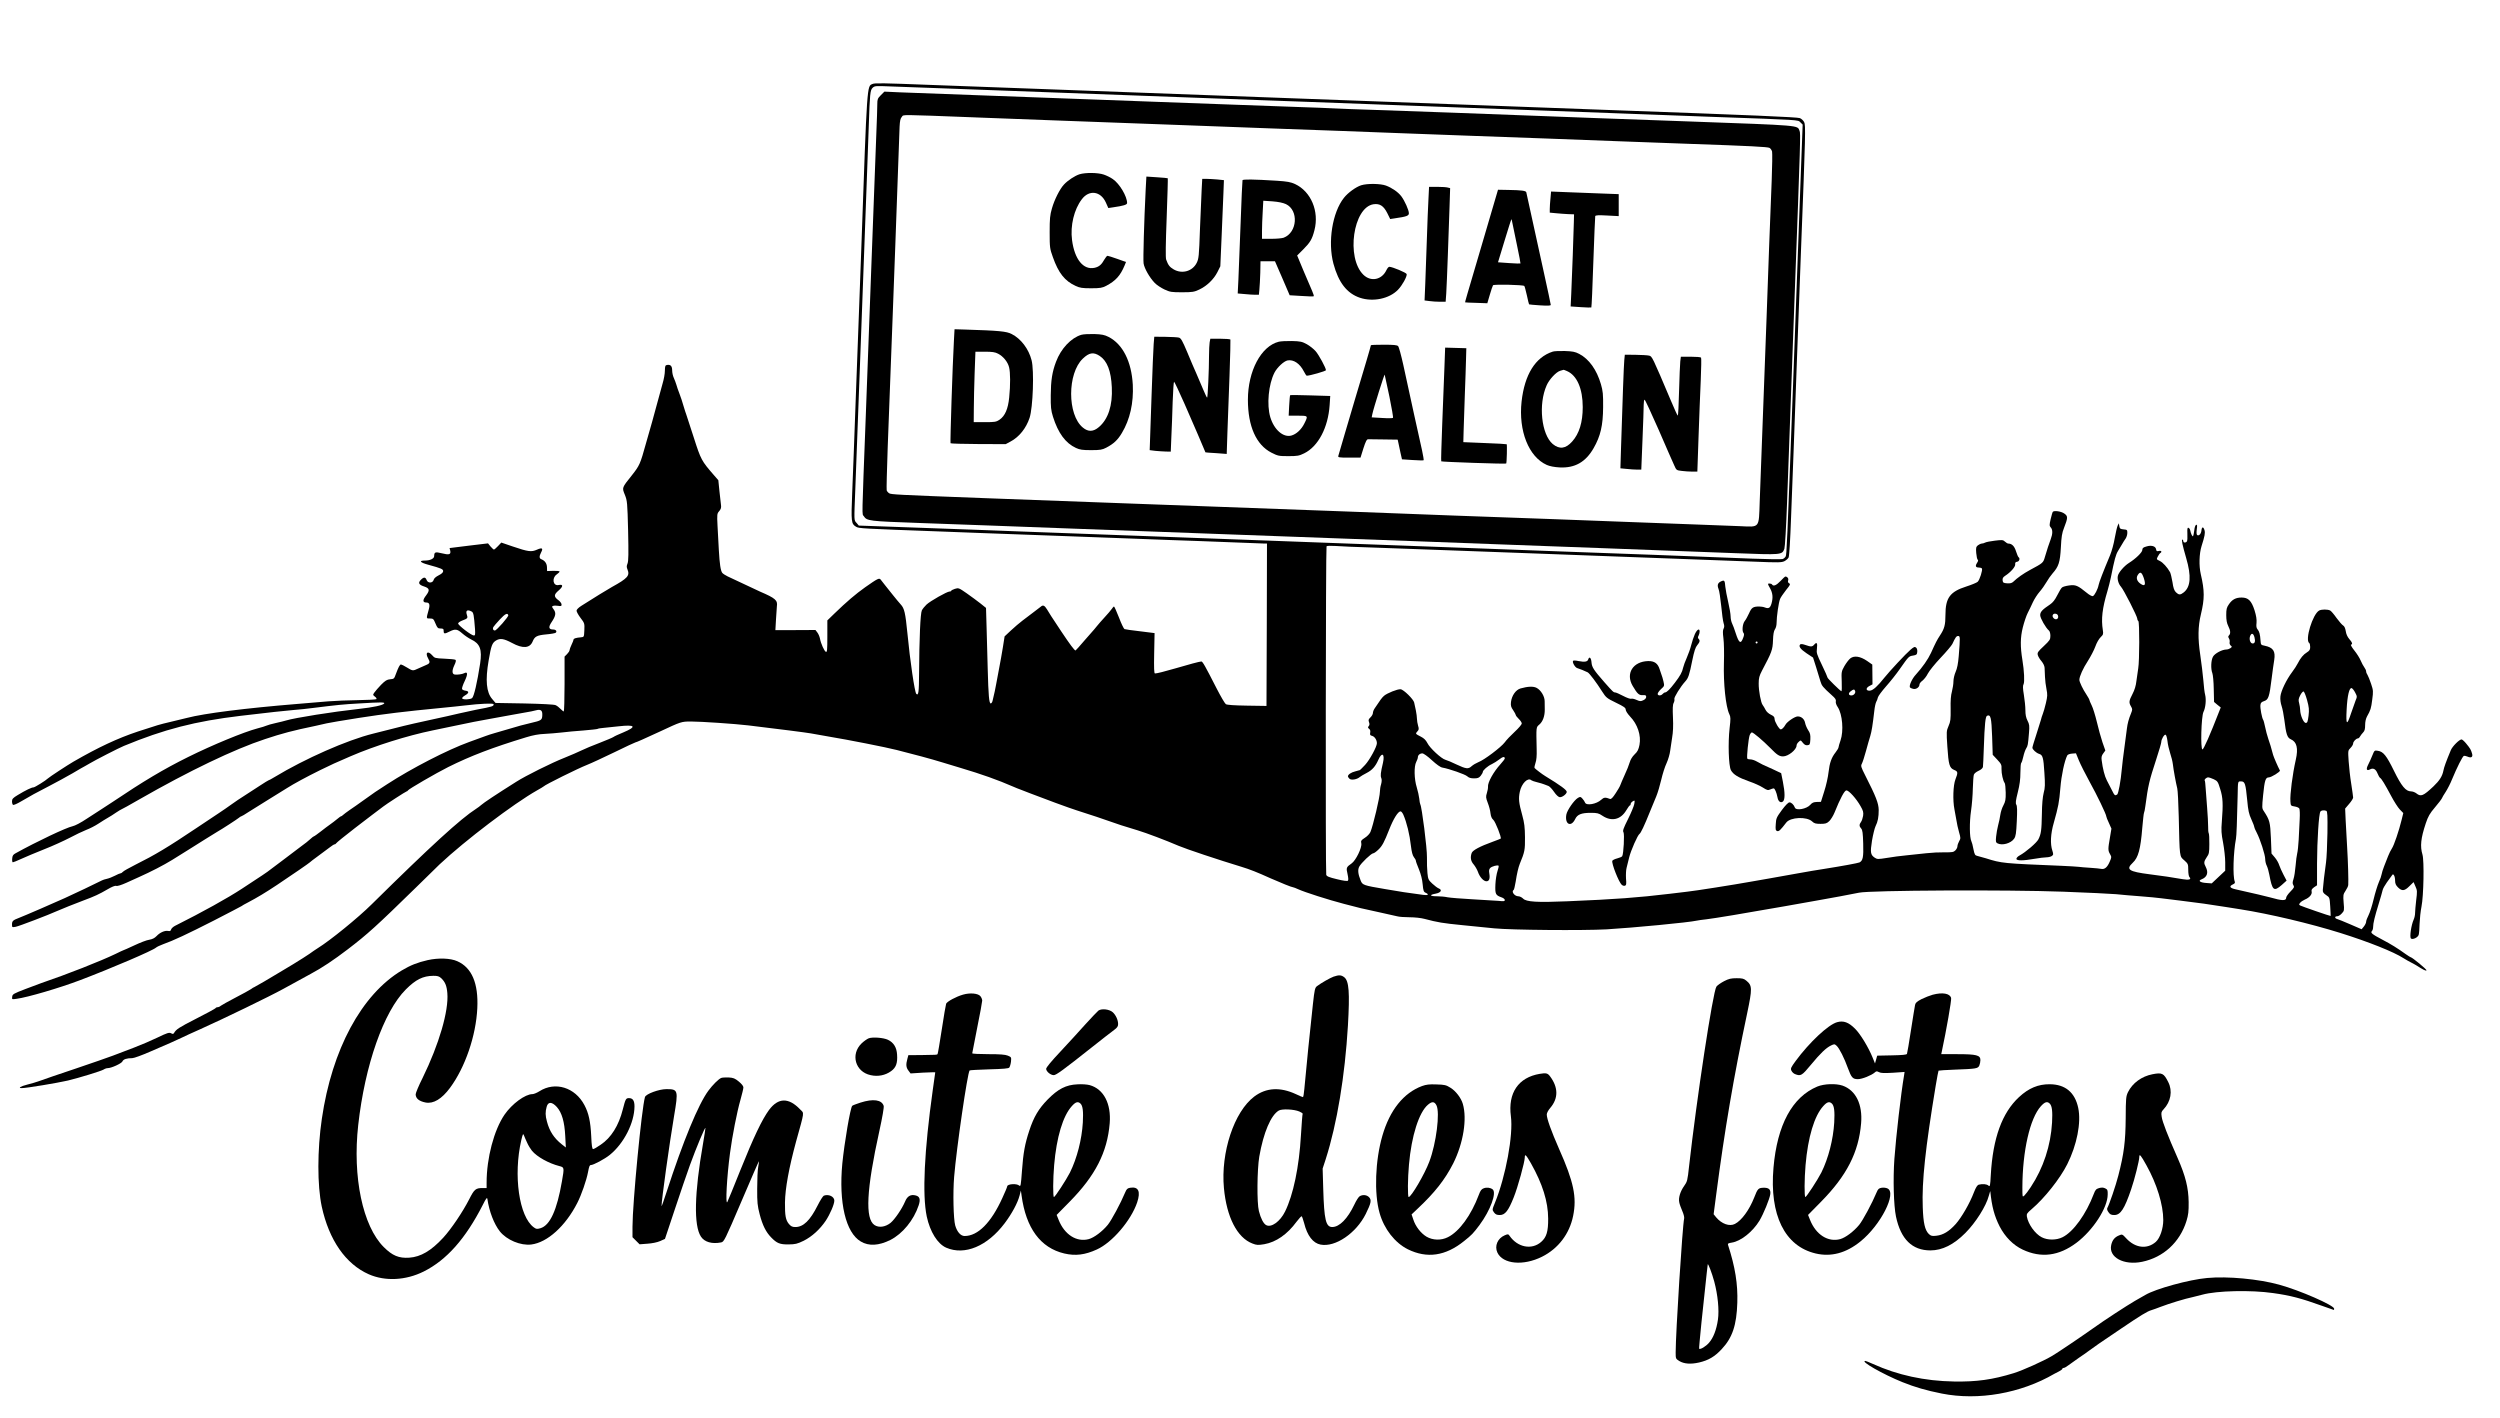 <?xml version="1.0" standalone="no"?>
<!DOCTYPE svg PUBLIC "-//W3C//DTD SVG 20010904//EN"
 "http://www.w3.org/TR/2001/REC-SVG-20010904/DTD/svg10.dtd">
<svg version="1.0" xmlns="http://www.w3.org/2000/svg"
 width="2502pt" height="1419pt" viewBox="0 0 2502 1419"
 preserveAspectRatio="xMidYMid meet">

<g transform="translate(0,1419) scale(0.1,-0.1)"
fill="#000000" stroke="none">
<path d="M8733 13350 c-57 -24 -54 29 -113 -1645 -6 -159 -15 -405 -20 -545
-5 -140 -21 -563 -35 -940 -13 -377 -30 -808 -36 -958 -12 -297 -10 -315 39
-344 28 -17 54 -18 867 -48 143 -5 321 -12 395 -15 74 -3 383 -14 685 -25 303
-11 667 -24 810 -30 143 -5 321 -12 395 -15 74 -3 203 -7 285 -10 83 -3 258
-10 390 -15 132 -6 250 -10 263 -10 l22 0 -2 -812 -3 -813 -195 3 c-130 2
-201 7 -212 15 -10 7 -51 77 -92 157 -116 227 -140 270 -153 270 -15 0 -132
-31 -263 -70 -103 -30 -182 -50 -201 -50 -9 0 -11 51 -8 202 l4 202 -144 18
c-79 9 -150 19 -157 22 -7 3 -32 54 -55 115 -24 61 -46 111 -50 111 -4 0 -14
-11 -23 -25 -9 -13 -41 -51 -71 -83 -30 -33 -65 -72 -77 -88 -12 -16 -25 -31
-28 -34 -3 -3 -45 -51 -94 -107 -48 -57 -90 -103 -92 -103 -11 0 -57 62 -143
191 -108 163 -112 169 -143 221 -24 39 -40 46 -61 27 -7 -5 -39 -30 -72 -55
-33 -25 -84 -63 -112 -85 -29 -22 -81 -66 -116 -99 l-63 -59 -17 -108 c-10
-59 -26 -155 -38 -213 -11 -58 -24 -127 -29 -155 -8 -46 -19 -98 -36 -167 -3
-16 -12 -28 -19 -28 -16 0 -23 81 -30 345 -3 110 -8 293 -11 406 l-6 205 -56
45 c-30 24 -92 69 -137 101 -79 55 -82 56 -118 45 -20 -7 -37 -15 -37 -19 0
-5 -8 -8 -17 -8 -25 0 -193 -95 -231 -131 -17 -16 -38 -42 -46 -57 -15 -30
-26 -285 -28 -635 -1 -185 -6 -223 -28 -201 -16 16 -63 335 -89 609 -20 201
-30 246 -66 285 -17 19 -53 62 -79 95 -26 33 -62 78 -79 99 -18 22 -37 46 -43
55 -15 19 -28 13 -155 -76 -97 -69 -185 -144 -310 -265 l-69 -67 0 -160 c0
-134 -2 -159 -14 -155 -16 6 -51 83 -60 134 -4 19 -15 46 -26 60 l-19 25 -200
-1 -201 0 6 105 c3 58 7 118 9 134 9 59 -14 80 -168 146 -23 10 -96 44 -162
76 -66 31 -139 66 -162 76 -23 11 -47 27 -54 35 -17 21 -27 88 -35 229 -3 66
-9 175 -13 242 -6 117 -5 123 17 148 17 20 21 35 18 58 -3 18 -10 81 -16 142
l-11 109 -47 54 c-120 138 -128 152 -198 371 -36 113 -70 217 -75 230 -5 12
-18 53 -29 90 -10 36 -28 91 -40 121 -12 30 -26 71 -31 90 -6 19 -17 50 -26
69 -9 19 -16 52 -16 73 0 43 -15 61 -49 56 -20 -3 -23 -9 -24 -58 0 -30 -10
-86 -22 -125 -11 -38 -41 -149 -67 -245 -26 -96 -53 -195 -61 -220 -8 -25 -26
-88 -40 -140 -56 -203 -64 -220 -139 -315 -103 -129 -101 -124 -71 -198 23
-59 25 -75 32 -359 5 -230 4 -304 -6 -328 -10 -24 -10 -36 0 -60 25 -61 1 -88
-155 -174 -45 -25 -186 -112 -307 -189 -30 -19 -48 -38 -48 -49 0 -10 18 -43
40 -72 40 -52 41 -56 38 -123 -3 -68 -3 -68 -33 -71 -50 -4 -75 -12 -75 -23 0
-5 -9 -29 -20 -51 -11 -23 -20 -48 -20 -55 0 -8 -11 -25 -25 -39 l-25 -25 0
-274 c0 -151 -4 -275 -8 -275 -5 0 -19 12 -33 26 -13 14 -35 31 -49 37 -15 7
-136 13 -313 17 l-288 5 -33 39 c-59 67 -70 188 -36 385 26 152 35 176 74 201
42 25 78 19 161 -25 106 -58 177 -53 205 14 21 52 43 63 136 72 48 4 91 12 96
17 15 15 0 32 -26 32 -44 0 -50 23 -17 72 43 64 48 93 22 129 -19 26 -20 30
-6 35 9 4 31 4 50 1 30 -5 35 -3 35 13 0 11 -13 29 -30 42 -49 36 -49 56 0 98
48 41 48 65 0 55 -55 -12 -70 69 -20 105 17 12 30 25 30 30 0 5 -28 8 -62 7
l-63 -2 -1 38 c-1 38 -21 66 -56 80 -22 8 -23 29 -3 68 23 43 11 51 -41 28
-56 -25 -87 -21 -243 32 l-114 39 -33 -35 c-18 -19 -36 -35 -41 -35 -4 0 -19
14 -34 31 l-25 31 -192 -23 -193 -24 7 -27 c8 -38 -12 -44 -86 -25 -64 16 -74
12 -75 -28 0 -26 -40 -45 -93 -45 -64 0 -48 -20 34 -42 132 -36 149 -44 149
-64 0 -13 -15 -27 -45 -42 -28 -14 -47 -31 -50 -45 -9 -34 -57 -36 -70 -3 -12
33 -30 33 -60 1 -28 -29 -18 -48 36 -65 53 -18 57 -37 19 -88 -37 -47 -36 -72
1 -72 32 0 39 -21 24 -73 -25 -91 -26 -87 13 -87 32 0 36 -4 55 -50 19 -45 24
-50 51 -50 26 0 31 -4 31 -25 0 -30 9 -31 60 -5 56 28 76 25 126 -19 25 -22
64 -48 88 -60 90 -42 112 -101 91 -241 -29 -190 -62 -333 -81 -347 -21 -15
-90 -17 -99 -3 -3 5 10 20 30 31 41 24 41 42 1 47 -15 2 -29 9 -32 16 -3 8 9
44 27 81 33 70 30 97 -7 77 -18 -9 -62 -16 -91 -13 -29 2 -32 37 -8 89 18 38
21 53 12 59 -7 4 -56 9 -110 11 -93 4 -98 6 -121 33 -44 51 -75 28 -41 -31 22
-38 18 -50 -22 -66 -21 -9 -56 -24 -79 -35 -52 -25 -55 -24 -112 11 -27 17
-54 30 -59 30 -12 0 -26 -28 -51 -95 -17 -48 -19 -50 -57 -53 -33 -3 -49 -13
-91 -55 -27 -29 -58 -63 -67 -77 -17 -24 -16 -25 5 -42 13 -9 19 -20 15 -25
-5 -4 -88 -9 -185 -10 -97 -1 -231 -7 -297 -12 -66 -6 -205 -18 -310 -26 -524
-43 -928 -94 -1105 -140 -30 -8 -104 -26 -165 -40 -114 -27 -120 -29 -325 -96
-204 -68 -394 -157 -644 -301 -62 -36 -242 -154 -256 -168 -21 -21 -132 -90
-144 -90 -20 0 -78 -28 -159 -77 -48 -29 -57 -39 -57 -63 0 -16 5 -32 10 -35
6 -4 41 11 78 33 98 58 153 88 287 157 66 34 170 91 231 126 61 36 117 69 125
72 8 4 30 17 49 28 53 32 289 153 340 174 401 166 715 247 1168 301 270 32
460 53 537 59 44 3 130 12 190 20 242 30 297 36 462 45 217 13 256 13 248 0
-11 -18 -109 -39 -255 -55 -257 -28 -640 -89 -725 -115 -16 -5 -64 -17 -105
-26 -41 -9 -83 -21 -93 -26 -10 -5 -51 -18 -91 -28 -136 -36 -449 -165 -693
-286 -246 -122 -447 -242 -761 -453 -46 -31 -98 -65 -115 -75 -18 -11 -79 -51
-136 -88 -61 -41 -120 -72 -145 -77 -62 -13 -357 -152 -571 -271 -24 -13 -31
-24 -33 -53 -2 -20 1 -37 6 -37 5 0 43 15 84 34 41 19 144 62 229 96 85 33
200 86 256 115 56 30 130 65 165 79 35 13 90 41 123 63 33 22 76 48 95 59 19
10 56 34 82 52 26 17 50 32 53 32 3 0 83 44 178 99 499 286 952 503 1259 604
171 57 281 86 503 132 44 9 96 21 115 26 19 5 163 29 320 54 270 42 456 64
825 100 88 8 196 20 240 25 148 18 285 24 285 12 0 -21 -6 -23 -180 -56 -47
-10 -121 -26 -165 -36 -44 -11 -174 -40 -290 -65 -115 -25 -235 -52 -265 -60
-98 -24 -223 -56 -305 -77 -263 -65 -683 -251 -986 -434 -31 -19 -59 -34 -63
-34 -3 0 -41 -24 -84 -52 -43 -29 -111 -73 -151 -98 -40 -25 -100 -65 -134
-90 -34 -25 -90 -63 -123 -85 -34 -22 -135 -89 -225 -150 -289 -194 -419 -272
-616 -370 -61 -31 -117 -62 -123 -70 -7 -8 -18 -15 -24 -15 -6 0 -31 -11 -56
-24 -25 -13 -61 -27 -80 -31 -19 -4 -41 -11 -50 -16 -8 -4 -87 -43 -175 -85
-157 -75 -221 -104 -440 -199 -60 -26 -123 -53 -140 -60 -16 -7 -50 -21 -75
-31 -61 -23 -70 -32 -70 -66 0 -29 1 -30 38 -23 30 5 331 120 407 155 39 18
197 81 275 110 105 39 151 60 235 109 44 26 76 39 88 35 12 -4 52 9 101 31 44
21 101 46 126 57 123 55 245 118 333 172 53 34 126 79 162 101 36 22 111 69
167 105 57 36 112 70 123 76 43 24 200 126 215 139 9 8 20 15 24 15 4 0 38 20
74 44 37 24 128 81 202 126 74 45 157 97 184 114 64 41 195 112 331 179 122
60 141 68 305 139 241 104 567 206 820 258 25 5 131 27 235 49 105 23 253 52
330 65 77 14 178 32 225 41 47 8 112 20 145 26 33 5 77 14 98 20 50 13 67 0
64 -52 -2 -45 -11 -51 -112 -74 -71 -16 -128 -32 -245 -67 -36 -10 -90 -26
-120 -35 -30 -9 -71 -21 -90 -29 -19 -7 -93 -34 -165 -60 -218 -79 -575 -263
-820 -422 -115 -74 -124 -80 -245 -167 -41 -30 -100 -71 -130 -91 -30 -21 -61
-44 -68 -51 -7 -7 -16 -13 -20 -13 -4 0 -21 -13 -39 -28 -18 -15 -48 -38 -68
-52 -20 -14 -63 -46 -97 -73 -33 -26 -63 -47 -67 -47 -3 0 -19 -12 -35 -27
-16 -16 -57 -48 -92 -73 -34 -25 -117 -88 -185 -140 -68 -52 -137 -104 -153
-115 -16 -11 -39 -27 -51 -35 -23 -16 -50 -33 -205 -135 -142 -93 -388 -230
-669 -371 -19 -10 -36 -26 -39 -37 -4 -14 -11 -18 -30 -14 -33 6 -81 -15 -115
-51 -20 -21 -43 -32 -73 -37 -25 -3 -92 -29 -149 -56 -58 -27 -107 -49 -110
-49 -2 0 -37 -16 -77 -36 -151 -73 -484 -204 -748 -294 -14 -5 -83 -31 -155
-58 -120 -46 -130 -52 -133 -77 -4 -28 -3 -28 45 -21 108 14 430 109 628 184
327 124 734 299 766 328 9 8 41 23 71 34 102 36 241 101 508 237 146 75 270
140 276 144 6 5 35 22 65 37 91 48 175 98 292 176 162 108 321 218 327 225 3
4 41 33 85 65 44 32 97 72 117 87 20 16 41 29 47 29 5 0 11 3 13 8 3 7 93 80
188 153 25 19 52 40 60 46 8 7 60 46 115 88 55 41 105 78 110 83 27 22 228
152 235 152 5 0 10 4 12 9 4 12 285 175 403 234 227 113 445 196 780 298 68
21 127 32 185 34 47 2 123 9 170 14 47 6 145 15 217 20 73 6 137 13 143 16 6
4 32 8 58 10 26 3 95 10 153 16 168 19 185 -3 47 -61 -47 -19 -92 -40 -99 -46
-8 -6 -70 -32 -139 -59 -69 -26 -150 -60 -180 -75 -30 -15 -107 -48 -171 -74
-127 -50 -389 -180 -484 -241 -197 -124 -325 -209 -350 -232 -11 -10 -32 -26
-48 -36 -158 -101 -455 -373 -1047 -957 -137 -136 -417 -363 -538 -438 -24
-15 -62 -41 -85 -58 -23 -16 -96 -63 -162 -103 -66 -40 -127 -76 -135 -81 -88
-54 -253 -150 -257 -150 -3 0 -17 -8 -31 -19 -15 -10 -85 -49 -157 -86 -71
-37 -137 -74 -146 -81 -8 -8 -23 -14 -31 -14 -9 0 -18 -4 -20 -9 -1 -4 -88
-52 -193 -105 -176 -90 -202 -107 -224 -145 -6 -10 -13 -11 -29 -2 -19 10 -39
4 -134 -42 -62 -30 -169 -76 -238 -102 -69 -26 -163 -62 -210 -80 -47 -18
-215 -76 -374 -130 -159 -53 -317 -107 -351 -120 -34 -12 -94 -31 -133 -40
-67 -17 -96 -35 -54 -35 47 0 353 51 462 76 112 27 334 95 357 110 12 8 30 14
41 14 36 0 137 46 147 67 9 22 43 33 99 33 17 0 99 30 181 66 83 36 175 76
205 89 30 13 78 35 105 48 28 14 113 53 190 87 234 105 692 327 830 403 89 49
190 105 274 150 111 59 231 139 371 246 199 152 287 232 685 621 126 124 232
227 235 230 256 240 740 607 975 740 33 18 62 36 65 39 14 17 346 181 435 216
39 15 161 72 273 126 112 55 207 99 211 99 8 0 92 38 246 109 212 99 214 100
310 100 99 0 441 -23 575 -39 300 -36 582 -72 625 -80 28 -5 106 -19 175 -31
199 -33 574 -107 684 -135 160 -40 353 -92 456 -124 52 -16 136 -41 185 -56
208 -62 367 -118 530 -189 17 -8 48 -20 70 -28 22 -8 63 -24 90 -35 109 -43
413 -155 470 -172 78 -24 334 -109 360 -120 27 -11 116 -40 250 -80 92 -28
282 -100 410 -155 72 -31 401 -141 629 -210 82 -25 159 -55 291 -115 104 -46
213 -90 226 -90 5 0 28 -9 52 -20 63 -29 303 -106 457 -146 142 -38 179 -47
375 -89 66 -14 136 -30 156 -35 20 -6 76 -10 126 -10 50 0 115 -7 148 -16 137
-36 180 -43 380 -63 116 -11 260 -26 320 -32 170 -17 884 -23 1124 -10 268 16
822 69 901 87 14 3 59 10 100 14 76 9 367 57 780 130 124 22 266 47 315 56
143 25 354 64 430 80 114 24 1479 31 2042 10 238 -9 476 -20 530 -25 54 -6
163 -15 243 -21 80 -6 174 -15 210 -20 36 -5 124 -16 195 -24 152 -18 310 -40
450 -63 55 -9 120 -19 145 -23 293 -46 702 -143 1005 -238 280 -88 531 -188
630 -252 22 -14 54 -32 70 -40 17 -8 41 -22 55 -30 72 -46 99 -60 104 -51 5 8
-144 131 -158 131 -3 0 -25 14 -48 30 -88 63 -148 100 -234 145 -106 56 -123
70 -106 87 7 7 12 25 12 40 0 38 16 103 56 233 19 61 36 122 39 136 3 15 22
49 42 77 21 28 43 59 50 69 10 16 13 16 22 3 6 -8 11 -32 11 -53 0 -29 7 -46
29 -68 40 -39 65 -37 114 12 l42 41 19 -44 c18 -39 18 -51 7 -138 -6 -52 -11
-110 -11 -128 0 -19 -6 -48 -14 -65 -25 -56 -42 -175 -28 -189 16 -16 70 9 78
36 4 11 8 62 9 111 2 50 10 127 19 171 22 109 28 459 10 521 -25 83 -17 163
33 313 23 69 40 99 92 160 35 41 66 82 69 90 3 8 20 38 39 66 18 28 47 84 63
125 50 120 104 228 118 234 7 2 23 -1 36 -7 38 -17 57 -5 46 31 -11 38 -17 49
-59 100 -18 22 -39 41 -46 41 -22 0 -91 -69 -107 -107 -50 -120 -68 -172 -74
-203 -11 -58 -39 -102 -100 -160 -102 -96 -126 -106 -171 -70 -14 11 -38 20
-54 20 -52 0 -95 52 -170 205 -75 153 -107 193 -161 201 -34 6 -35 5 -56 -47
-12 -30 -31 -72 -42 -93 -23 -45 -15 -64 19 -46 32 17 57 4 75 -40 8 -21 20
-41 26 -45 15 -9 48 -64 110 -180 29 -55 68 -116 87 -136 l35 -36 -17 -69
c-26 -107 -76 -256 -98 -287 -10 -15 -27 -49 -37 -75 -10 -26 -28 -72 -40
-102 -12 -30 -23 -66 -25 -80 -2 -14 -14 -50 -28 -80 -13 -30 -37 -107 -52
-170 -15 -63 -38 -135 -51 -160 -13 -25 -24 -54 -24 -65 0 -11 -10 -32 -23
-48 l-22 -27 -113 49 c-62 27 -122 51 -133 54 -25 7 -25 27 1 27 12 0 32 12
46 28 25 26 26 31 19 108 -6 76 -5 83 19 119 14 21 27 47 27 59 3 44 -2 227
-11 376 -5 85 -12 208 -15 272 l-5 116 40 47 c22 25 40 54 40 63 0 9 -9 71
-19 137 -11 66 -22 168 -26 227 -7 106 -7 107 19 133 14 14 26 34 26 44 0 19
30 51 48 51 6 0 16 9 22 21 7 11 20 29 31 40 14 14 19 33 19 72 0 33 7 65 19
87 36 64 41 80 52 168 11 82 11 92 -11 157 -13 39 -29 79 -36 90 -8 11 -14 27
-14 36 0 9 -8 27 -18 40 -10 13 -26 44 -37 69 -10 25 -39 70 -63 100 -24 30
-39 56 -33 58 18 6 13 22 -18 57 -18 21 -31 49 -35 79 -5 30 -14 49 -26 56
-11 6 -40 40 -66 75 -25 36 -54 70 -64 75 -24 13 -86 13 -110 0 -65 -35 -145
-297 -99 -326 5 -3 9 -20 9 -39 0 -27 -6 -37 -33 -54 -35 -21 -64 -56 -92
-111 -9 -19 -34 -57 -55 -85 -58 -77 -113 -191 -118 -245 -3 -30 2 -67 12 -96
9 -26 21 -87 27 -136 18 -147 29 -181 66 -197 59 -26 75 -90 49 -204 -33 -146
-59 -348 -54 -417 3 -43 4 -45 42 -51 21 -3 42 -12 47 -20 5 -8 7 -57 4 -109
-3 -52 -7 -143 -10 -202 -3 -58 -10 -121 -15 -139 -5 -18 -12 -73 -16 -123 -4
-50 -13 -110 -21 -133 -11 -34 -11 -46 -1 -62 11 -18 8 -25 -30 -64 -23 -23
-42 -51 -42 -60 0 -34 -38 -33 -165 3 -26 8 -160 39 -342 80 -58 13 -67 30
-27 49 19 8 24 16 19 29 -21 53 -14 291 12 427 6 29 11 169 17 430 3 154 1
145 35 145 38 0 45 -23 61 -190 9 -101 17 -137 41 -189 16 -35 29 -69 29 -76
0 -6 11 -33 25 -58 35 -67 85 -222 85 -265 0 -20 7 -50 15 -65 8 -16 20 -56
26 -90 30 -160 45 -173 124 -104 l49 44 -31 59 c-17 32 -36 76 -43 96 -6 21
-26 56 -44 77 l-33 39 -6 154 c-7 160 -12 181 -72 272 -18 26 -18 35 -6 159
15 148 24 177 57 177 24 0 117 57 111 69 -20 37 -61 132 -68 156 -22 83 -29
105 -48 160 -11 33 -26 87 -32 120 -7 33 -15 65 -19 70 -13 19 -32 120 -28
149 2 22 10 31 38 40 42 14 52 42 74 223 9 70 20 155 26 187 14 90 -10 126
-96 144 -37 7 -38 9 -41 52 -4 61 -12 92 -30 112 -11 12 -14 31 -10 65 3 34
-3 71 -20 126 -31 96 -63 127 -129 127 -58 0 -94 -19 -127 -67 -23 -33 -27
-49 -27 -109 0 -50 6 -81 20 -109 23 -45 25 -76 8 -93 -10 -10 -10 -17 -1 -31
7 -10 9 -27 7 -38 -3 -11 2 -25 10 -33 15 -11 15 -14 -1 -26 -10 -7 -28 -14
-41 -14 -43 0 -116 -39 -134 -71 -21 -35 -24 -123 -7 -166 6 -15 13 -86 14
-158 l3 -130 33 -28 34 -27 -17 -43 c-88 -227 -154 -377 -166 -377 -21 0 -12
331 10 375 21 41 29 123 17 171 -6 21 -14 86 -18 144 -5 58 -19 173 -31 255
-25 166 -23 286 6 405 38 159 38 237 -1 405 -19 82 -16 204 8 280 32 100 37
130 30 157 -11 39 -27 39 -31 1 -3 -35 -25 -59 -42 -48 -8 5 -9 24 -5 57 6 40
4 49 -6 46 -8 -3 -16 -25 -19 -56 -3 -28 -9 -54 -12 -58 -7 -7 -22 24 -29 60
-2 11 -10 21 -17 24 -11 3 -13 -9 -11 -59 2 -35 0 -70 -4 -76 -11 -18 -37 -16
-37 2 0 8 -4 15 -9 15 -11 0 -1 -50 38 -185 53 -181 45 -289 -25 -344 -34 -27
-49 -26 -78 2 -17 17 -26 43 -34 100 -7 42 -18 87 -24 100 -29 51 -72 98 -103
113 -34 16 -34 17 -20 44 8 16 19 32 25 35 20 12 10 27 -14 21 -20 -5 -25 -2
-28 16 -4 32 -47 45 -97 29 -33 -9 -41 -17 -41 -35 0 -23 -65 -87 -134 -130
-49 -31 -105 -97 -111 -130 -7 -33 7 -81 31 -107 28 -31 164 -298 164 -322 0
-9 5 -19 10 -22 13 -8 12 -400 -1 -475 -5 -30 -13 -86 -18 -125 -5 -47 -18
-90 -39 -130 -36 -69 -38 -86 -15 -125 15 -26 15 -32 1 -67 -24 -58 -36 -104
-42 -153 -3 -25 -15 -110 -25 -190 -11 -80 -23 -176 -26 -215 -11 -124 -34
-248 -47 -257 -22 -13 -26 -10 -53 45 -14 28 -37 72 -50 97 -22 42 -41 116
-52 203 -4 29 0 46 16 67 l21 29 -29 83 c-15 46 -41 137 -56 203 -16 66 -39
141 -52 166 -13 26 -23 51 -23 55 0 5 -14 29 -30 54 -34 50 -70 125 -70 146 0
34 37 116 85 189 28 44 62 109 75 145 13 37 36 77 53 93 26 25 28 32 22 70
-18 112 -6 219 46 392 11 39 27 99 34 135 37 184 49 229 73 268 15 24 34 55
42 70 8 15 23 38 33 52 9 13 17 39 17 57 0 30 -3 32 -37 35 -33 3 -39 7 -43
32 l-5 29 -12 -24 c-6 -13 -19 -69 -29 -124 -9 -55 -30 -131 -46 -170 -72
-172 -109 -269 -115 -298 -8 -43 -41 -107 -58 -113 -8 -3 -36 12 -62 34 -88
72 -111 82 -175 73 -31 -4 -63 -13 -71 -20 -9 -6 -30 -42 -48 -78 -23 -46 -45
-74 -72 -92 -80 -53 -100 -76 -99 -109 1 -30 56 -126 87 -152 9 -7 15 -30 15
-53 0 -38 -6 -46 -66 -103 -60 -56 -66 -65 -60 -90 4 -15 21 -43 37 -61 17
-21 30 -46 31 -66 1 -18 2 -59 4 -92 1 -33 8 -88 15 -122 11 -55 10 -71 -6
-140 -10 -43 -24 -91 -31 -108 -7 -16 -15 -43 -19 -60 -4 -16 -25 -83 -46
-147 -21 -64 -39 -123 -39 -131 0 -17 38 -53 68 -62 35 -10 43 -37 52 -188 8
-119 7 -152 -7 -202 -10 -39 -17 -112 -18 -211 -3 -164 -8 -200 -35 -254 -18
-35 -126 -128 -189 -162 -17 -9 -31 -24 -31 -33 0 -20 66 -20 180 0 47 8 101
15 121 15 19 0 43 6 53 13 17 12 17 18 6 53 -23 68 -18 169 14 279 46 164 54
204 66 350 10 125 41 270 69 325 5 9 25 16 48 18 l39 3 29 -71 c16 -39 64
-135 107 -213 74 -133 168 -328 168 -349 0 -5 11 -34 26 -65 l25 -56 -15 -90
c-20 -114 -20 -129 1 -165 16 -28 16 -32 -2 -73 -24 -58 -51 -81 -84 -75 -14
3 -64 8 -111 11 -47 3 -101 7 -120 10 -19 2 -96 7 -170 10 -584 24 -597 25
-755 75 -33 10 -72 21 -86 24 -23 5 -28 13 -39 68 -6 35 -16 71 -21 80 -18 34
-20 190 -3 303 9 60 17 162 18 225 2 63 6 124 10 136 3 12 24 29 46 39 25 11
42 26 45 39 2 12 6 98 9 191 8 241 16 316 33 322 36 14 43 -18 50 -207 l6
-184 45 -48 c41 -44 45 -53 43 -94 -1 -46 15 -119 32 -141 5 -7 9 -50 10 -95
1 -70 -3 -90 -23 -128 -14 -25 -27 -67 -31 -95 -4 -27 -13 -75 -22 -105 -8
-30 -17 -81 -20 -113 -5 -49 -3 -58 13 -67 47 -25 134 -1 167 46 17 25 21 52
27 176 5 106 4 152 -5 165 -9 15 -6 40 15 124 19 75 26 131 26 196 0 51 4 94
8 97 5 3 14 31 21 63 7 32 20 69 29 83 16 26 18 33 28 156 6 70 4 85 -15 122
-15 29 -21 60 -21 104 0 35 -7 103 -15 152 -11 66 -12 94 -3 109 11 22 6 133
-12 242 -22 134 -21 225 4 325 13 52 35 118 49 145 14 28 38 76 52 108 15 32
45 79 67 104 22 25 53 69 69 97 16 28 43 67 60 86 62 70 76 112 84 260 5 107
12 148 31 195 40 103 41 119 4 145 -30 22 -101 33 -115 18 -4 -3 -13 -36 -22
-73 -14 -60 -13 -68 1 -84 20 -22 20 -63 0 -116 -19 -51 -37 -105 -58 -177
-18 -62 -17 -61 -151 -133 -66 -36 -126 -78 -167 -118 -14 -13 -31 -17 -61
-15 -37 3 -42 6 -45 30 -2 20 4 31 25 45 56 36 103 90 101 114 -2 18 3 25 20
27 22 3 31 35 13 46 -4 3 -16 30 -25 59 -16 52 -42 77 -78 77 -7 0 -21 9 -32
19 -19 18 -28 19 -101 10 -44 -5 -88 -14 -97 -19 -10 -6 -26 -10 -35 -10 -10
-1 -27 -9 -39 -18 -18 -15 -20 -26 -16 -77 3 -33 9 -63 15 -67 7 -4 4 -15 -7
-32 -20 -31 -14 -46 19 -46 13 0 27 -4 30 -10 9 -14 -23 -116 -43 -133 -10 -9
-61 -30 -114 -47 -163 -52 -208 -114 -208 -283 0 -101 -10 -139 -55 -207 -30
-46 -42 -69 -90 -175 -30 -65 -85 -143 -151 -216 -39 -42 -70 -111 -59 -129 3
-4 17 -11 31 -14 30 -8 64 16 64 44 0 9 13 26 30 38 16 13 41 44 54 71 14 27
71 98 128 158 57 60 109 122 117 138 30 65 40 80 58 80 21 0 21 -13 6 -200 -6
-76 -16 -125 -31 -159 -12 -27 -22 -69 -22 -95 0 -25 -7 -71 -15 -101 -11 -38
-15 -93 -13 -175 1 -105 -1 -126 -21 -171 -21 -49 -22 -56 -12 -205 12 -183
21 -214 67 -234 40 -16 41 -26 14 -95 -23 -59 -28 -208 -10 -300 6 -30 15 -80
20 -110 4 -30 16 -83 26 -118 17 -59 17 -64 1 -91 -9 -16 -17 -39 -17 -50 0
-12 -9 -30 -21 -42 -17 -17 -31 -20 -107 -19 -48 1 -130 -3 -182 -9 -52 -6
-142 -16 -198 -21 -57 -5 -146 -17 -198 -26 -88 -14 -97 -14 -120 1 -44 29
-48 52 -29 172 10 59 26 124 35 143 24 48 32 92 32 164 -1 66 -27 134 -134
344 -44 87 -47 96 -34 120 8 15 26 72 41 127 15 55 34 123 43 150 14 48 23
104 40 250 4 39 13 79 19 90 7 11 14 31 17 45 3 14 40 63 81 110 42 47 104
125 138 174 90 128 90 128 133 135 35 6 39 10 42 37 2 18 -3 36 -12 43 -13 11
-22 7 -55 -21 -47 -40 -210 -215 -261 -279 -69 -87 -114 -128 -145 -131 -42
-4 -46 26 -5 47 l30 16 -1 99 -1 99 -53 37 c-68 46 -128 55 -167 25 -15 -12
-41 -46 -59 -77 -30 -54 -31 -58 -27 -155 2 -55 1 -98 -3 -97 -15 6 -139 128
-139 137 0 5 -25 62 -56 126 -52 108 -56 121 -50 165 7 55 -2 68 -27 39 -20
-23 -32 -24 -88 -4 -26 9 -46 12 -52 6 -19 -19 1 -47 63 -89 l65 -43 31 -97
c17 -53 36 -117 43 -141 13 -44 23 -57 113 -138 36 -31 45 -46 41 -62 -3 -13
4 -36 20 -59 46 -71 60 -238 27 -332 -11 -30 -19 -61 -20 -69 0 -7 -13 -30
-29 -50 -42 -53 -60 -105 -71 -200 -5 -47 -24 -133 -43 -191 l-33 -105 -41 -1
c-32 -1 -47 -7 -65 -28 -36 -42 -143 -62 -155 -28 -10 28 -35 52 -54 52 -12 0
-41 -30 -76 -77 -53 -72 -58 -83 -61 -140 -4 -53 -2 -64 13 -70 18 -6 33 8 92
85 41 54 205 62 259 11 21 -20 36 -24 84 -24 50 0 63 4 88 28 15 15 39 53 52
85 58 144 100 222 119 222 25 0 100 -84 141 -157 27 -47 31 -62 26 -98 -4 -23
-13 -51 -21 -61 -19 -25 -19 -44 2 -66 13 -15 17 -45 20 -151 4 -135 -3 -170
-37 -188 -15 -7 -177 -37 -355 -65 -55 -8 -172 -28 -260 -44 -88 -16 -214 -38
-280 -50 -66 -11 -156 -27 -200 -35 -155 -28 -552 -91 -630 -99 -27 -3 -106
-12 -175 -21 -316 -38 -541 -55 -1025 -75 -301 -13 -411 -6 -442 27 -12 12
-33 23 -47 23 -39 0 -74 48 -47 64 4 3 13 40 20 83 12 80 27 143 41 178 50
121 53 139 52 265 -1 101 -6 143 -27 220 -35 126 -39 167 -25 235 17 84 81
148 116 116 5 -4 32 -14 59 -20 28 -7 59 -16 70 -21 11 -4 30 -12 42 -16 12
-5 37 -31 56 -59 21 -31 43 -51 56 -53 24 -4 71 32 71 53 0 19 -61 64 -215
158 -32 19 -99 71 -107 81 -3 5 1 27 9 50 10 27 14 73 12 136 -5 231 -6 220
27 249 35 30 55 86 54 151 -1 25 -1 62 -1 83 0 48 -38 111 -81 133 -33 17 -86
15 -161 -6 -47 -14 -87 -71 -95 -135 -4 -37 0 -52 22 -83 14 -21 26 -43 26
-48 0 -6 14 -23 30 -39 17 -16 30 -36 30 -46 0 -9 -32 -47 -71 -83 -39 -36
-84 -83 -100 -106 -35 -47 -206 -177 -264 -198 -22 -9 -51 -26 -66 -39 -34
-32 -56 -29 -152 16 -45 22 -95 43 -111 47 -40 10 -157 118 -181 168 -15 29
-34 48 -64 63 -57 29 -57 30 -36 53 16 17 17 25 7 58 -6 20 -11 51 -11 67 0
17 -5 55 -11 85 -7 30 -14 66 -17 79 -6 32 -106 131 -136 133 -30 3 -135 -39
-166 -66 -21 -19 -37 -40 -93 -125 -10 -14 -18 -35 -18 -47 0 -11 -11 -31 -24
-43 -20 -19 -23 -28 -15 -48 7 -18 6 -30 -3 -40 -10 -12 -9 -17 4 -27 11 -8
14 -21 11 -38 -4 -22 -1 -28 20 -33 25 -7 47 -41 47 -73 0 -35 -72 -167 -118
-217 -26 -27 -49 -51 -52 -52 -3 -1 -24 -7 -47 -13 -41 -10 -73 -32 -73 -50 0
-5 7 -15 15 -23 17 -18 76 -8 103 16 9 8 40 26 69 41 55 28 89 66 118 133 35
80 66 59 46 -30 -24 -101 -27 -132 -17 -154 6 -15 5 -36 -2 -62 -7 -21 -12
-55 -12 -75 0 -52 -68 -340 -95 -403 -8 -18 -33 -44 -56 -58 -37 -24 -41 -30
-35 -56 8 -42 -55 -171 -97 -200 -53 -37 -56 -43 -41 -106 8 -37 10 -61 4 -67
-6 -6 -46 -1 -110 15 -79 19 -102 28 -107 44 -8 26 -5 3274 3 3287 4 6 38 7
88 4 44 -4 216 -11 381 -16 165 -5 352 -12 415 -15 63 -3 309 -12 545 -20 237
-8 603 -22 815 -30 212 -8 453 -17 535 -20 83 -3 204 -8 270 -10 66 -3 309
-12 540 -20 231 -8 542 -20 691 -26 243 -10 275 -9 303 5 17 9 35 25 41 36 7
12 17 177 25 403 8 210 19 504 25 652 6 149 21 581 35 960 14 380 32 863 40
1075 45 1154 47 1237 31 1268 -8 16 -28 34 -43 40 -25 10 -462 29 -1933 82
-146 5 -632 23 -1080 40 -448 17 -934 35 -1080 40 -912 33 -2214 81 -2435 90
-143 6 -629 24 -1080 40 -451 16 -939 34 -1085 40 -488 19 -565 20 -587 10z
m862 -50 c292 -11 715 -27 940 -35 1101 -40 1521 -56 1755 -65 140 -5 320 -12
400 -15 80 -3 267 -10 415 -15 149 -6 513 -19 810 -30 297 -11 659 -25 805
-30 146 -5 515 -19 820 -30 305 -11 728 -27 940 -35 212 -8 513 -19 670 -25
875 -31 843 -29 868 -54 l23 -23 -31 -829 c-16 -456 -46 -1254 -65 -1774 -61
-1631 -64 -1699 -74 -1719 -6 -11 -20 -23 -31 -26 -12 -4 -148 -2 -303 4 -820
32 -1182 46 -1887 71 -300 11 -662 24 -805 30 -143 6 -510 19 -815 30 -548 20
-831 30 -1350 50 -221 9 -1086 41 -2440 90 -146 5 -323 12 -395 15 -71 3 -382
14 -690 25 l-560 20 -22 26 c-27 29 -26 13 -13 339 15 379 38 991 55 1465 18
508 40 1093 60 1625 8 215 17 464 20 555 10 306 14 349 38 371 21 20 30 20
177 14 85 -3 394 -15 685 -25z m11860 -4895 c22 -67 12 -87 -30 -59 -38 25
-50 60 -30 90 24 37 39 29 60 -31z m-16735 -335 c19 -10 23 -34 34 -177 3 -54
2 -63 -12 -63 -24 0 -157 102 -157 120 0 8 19 21 42 30 54 20 57 24 45 59 -14
41 5 54 48 31z m367 -37 c5 -14 -117 -153 -134 -153 -17 0 -25 17 -16 34 4 8
34 42 65 76 54 58 77 69 85 43z m15511 -11 c4 -28 -24 -40 -45 -19 -21 21 -9
49 19 45 15 -2 24 -11 26 -26z m1965 -211 c10 -39 4 -61 -18 -61 -24 0 -38 40
-26 74 14 35 33 29 44 -13z m1008 -553 c20 -38 20 -41 3 -81 -9 -23 -29 -80
-45 -127 -41 -126 -52 -118 -44 36 7 143 27 226 51 217 8 -3 24 -23 35 -45z
m-5005 17 c8 -20 -13 -45 -37 -45 -29 0 -34 21 -8 41 29 23 38 23 45 4z m4523
-91 c20 -74 22 -95 15 -157 -8 -61 -12 -72 -28 -72 -22 0 -55 77 -56 130 0 17
-5 47 -10 67 -9 31 -7 44 10 78 11 22 26 40 33 40 7 0 22 -36 36 -86z m-1397
-410 c3 -33 16 -88 27 -122 12 -35 24 -84 27 -110 6 -55 31 -191 44 -242 5
-19 12 -147 15 -285 9 -409 7 -394 55 -435 38 -34 40 -38 40 -96 0 -33 5 -65
12 -72 23 -23 -4 -32 -67 -21 -134 23 -177 29 -330 49 -212 27 -242 48 -170
116 55 51 78 136 95 349 7 77 14 144 17 149 3 5 10 36 14 70 27 204 38 251
110 471 27 82 49 158 49 168 0 28 30 79 43 74 7 -2 15 -30 19 -63z m-7361
-193 c46 -42 85 -70 104 -73 69 -12 229 -68 249 -87 16 -15 36 -21 68 -21 38
0 50 5 67 26 12 15 21 32 21 38 0 17 49 60 91 79 19 9 52 30 73 46 36 29 56
32 56 10 0 -5 -19 -31 -43 -57 -71 -78 -130 -185 -125 -227 1 -11 -4 -39 -11
-61 -12 -38 -11 -47 9 -100 13 -33 25 -79 27 -104 4 -31 12 -51 28 -65 21 -18
85 -180 74 -188 -2 -2 -38 -16 -79 -31 -130 -47 -200 -85 -211 -112 -16 -45
-10 -82 20 -116 15 -18 34 -51 42 -73 17 -51 56 -95 85 -95 28 0 38 27 29 79
-5 28 -2 42 9 54 17 17 74 32 84 23 3 -4 -2 -28 -11 -54 -9 -26 -19 -86 -21
-134 -4 -97 2 -108 62 -129 18 -6 32 -18 32 -26 0 -13 -10 -15 -62 -9 -35 3
-153 10 -263 16 -110 6 -222 15 -248 20 -26 6 -75 10 -107 10 -72 0 -78 14
-13 26 55 10 70 38 31 53 -13 5 -41 27 -64 48 -38 35 -42 44 -48 104 -4 36 -6
108 -5 160 2 86 -51 505 -67 530 -3 5 -8 31 -10 57 -3 26 -14 76 -25 112 -26
82 -29 211 -5 255 9 17 16 37 16 46 0 21 20 39 45 39 12 0 53 -29 96 -69z
m7825 -190 c37 -18 42 -25 64 -98 27 -85 30 -150 16 -328 -7 -83 -5 -118 13
-210 11 -60 21 -148 21 -194 l0 -85 -67 -63 -68 -64 -53 4 c-63 4 -87 22 -50
36 57 22 73 67 43 125 -21 39 -19 54 10 97 23 32 26 46 26 132 1 53 -2 101 -6
108 -4 6 -7 37 -6 68 0 31 -4 115 -10 186 -5 72 -12 161 -15 199 -2 38 -6 72
-9 74 -8 9 17 32 34 32 10 0 35 -9 57 -19z m1126 -316 c11 -5 13 -46 11 -223
-2 -119 -8 -251 -14 -292 -14 -96 -30 -236 -32 -274 -2 -24 5 -35 33 -54 35
-23 35 -24 41 -115 3 -51 5 -93 4 -94 -2 -3 -289 96 -305 105 -13 8 -13 11 0
27 8 10 29 24 47 32 46 19 75 53 68 80 -4 16 2 27 24 43 l30 20 0 218 c1 235
18 499 34 520 10 13 36 16 59 7z m-9238 -37 c34 -77 64 -198 77 -317 7 -57 16
-92 29 -109 11 -13 20 -30 20 -37 0 -7 14 -45 31 -86 19 -47 33 -101 37 -149
6 -65 10 -76 30 -85 38 -17 24 -28 -25 -21 -159 21 -226 31 -381 58 -218 37
-227 40 -245 87 -26 64 -30 106 -14 137 19 37 121 134 140 134 8 0 32 17 53
38 37 35 58 75 106 197 44 112 89 184 115 185 7 0 19 -15 27 -32z"/>
<path d="M8815 13237 c-31 -31 -35 -41 -35 -88 0 -30 -4 -166 -10 -304 -14
-356 -38 -991 -50 -1330 -11 -305 -31 -843 -55 -1480 -41 -1076 -39 -982 -20
-1011 31 -48 52 -50 555 -68 261 -9 585 -21 720 -26 135 -5 497 -19 805 -30
308 -11 675 -24 815 -30 140 -6 383 -15 540 -20 157 -6 463 -17 680 -25 217
-8 523 -19 680 -25 157 -6 465 -17 685 -25 220 -9 580 -22 800 -30 220 -8 463
-17 540 -20 77 -3 322 -12 545 -20 444 -17 708 -26 1351 -51 471 -18 473 -18
497 43 6 16 18 215 27 468 17 476 43 1198 75 2045 60 1606 61 1644 50 1670
-24 58 36 53 -1120 95 -734 26 -1213 44 -1495 55 -414 16 -1305 49 -1640 60
-165 5 -345 12 -400 15 -55 3 -230 10 -390 15 -159 6 -470 17 -690 25 -220 8
-526 19 -680 25 -154 6 -458 17 -675 25 -217 8 -703 26 -1080 40 -377 13 -753
28 -837 31 l-152 7 -36 -36z m945 -222 c206 -8 564 -22 795 -30 540 -19 877
-32 1355 -50 212 -8 574 -22 805 -30 530 -19 868 -31 1355 -50 212 -8 516 -19
675 -25 408 -14 1044 -38 1490 -55 209 -8 515 -19 680 -25 606 -21 776 -30
794 -40 10 -5 22 -22 26 -37 3 -15 2 -146 -4 -292 -13 -308 -36 -935 -51
-1366 -6 -165 -17 -466 -25 -670 -15 -383 -31 -816 -44 -1179 -9 -266 3 -251
-196 -242 -77 3 -266 10 -420 16 -154 6 -455 17 -670 25 -384 15 -1223 46
-1770 65 -154 5 -390 14 -525 20 -135 5 -373 14 -530 20 -399 14 -1047 38
-1495 55 -209 8 -515 19 -680 25 -284 10 -548 20 -1485 55 -870 33 -921 36
-941 48 -11 7 -22 20 -25 29 -3 9 2 203 10 430 9 227 20 537 26 688 6 151 17
448 25 660 8 212 19 513 25 670 17 491 40 1112 43 1192 3 59 8 83 23 99 21 23
-49 24 734 -6z"/>
<path d="M10804 12446 c-47 -15 -117 -61 -156 -103 -41 -44 -95 -150 -120
-238 -20 -69 -23 -102 -23 -240 0 -154 2 -164 32 -248 56 -159 119 -239 229
-289 41 -19 66 -23 154 -23 91 0 111 4 150 24 95 50 142 102 184 202 l15 37
-87 31 c-48 17 -92 31 -98 31 -6 0 -20 -17 -32 -38 -28 -51 -53 -72 -97 -82
-112 -25 -201 84 -226 277 -19 145 20 307 98 409 73 97 188 82 240 -32 l25
-56 47 7 c105 15 141 26 141 43 0 67 -76 194 -142 239 -23 17 -65 37 -92 46
-59 20 -183 21 -242 3z"/>
<path d="M11466 12294 c-16 -322 -27 -702 -21 -740 7 -49 61 -144 112 -196 19
-20 63 -49 97 -65 56 -26 71 -28 176 -28 104 0 121 3 172 27 76 36 143 100
181 173 l30 60 13 300 c7 165 15 359 18 431 l5 131 -67 7 c-37 3 -86 6 -108 6
l-42 0 -6 -112 c-3 -62 -11 -241 -17 -398 -9 -262 -12 -289 -32 -330 -42 -85
-147 -115 -231 -66 -41 24 -55 43 -75 98 -7 17 -5 161 5 418 8 216 13 394 11
396 -1 2 -50 6 -109 10 l-105 7 -7 -129z"/>
<path d="M12435 12386 c-2 -6 -11 -200 -19 -431 -9 -231 -19 -483 -22 -561
l-7 -141 69 -6 c38 -4 86 -7 106 -7 l37 0 5 53 c3 28 7 104 9 167 l2 115 73 0
72 0 74 -170 73 -170 118 -7 c65 -5 121 -6 123 -3 3 3 -4 26 -16 53 -12 26
-50 116 -86 201 l-64 154 62 62 c68 68 88 101 111 191 49 189 -34 387 -194
462 -44 20 -77 26 -180 33 -239 15 -343 16 -346 5z m435 -239 c129 -62 114
-284 -23 -336 -16 -6 -71 -11 -123 -11 l-94 0 0 78 c0 42 3 128 7 190 l6 113
91 -6 c62 -5 105 -14 136 -28z"/>
<path d="M13623 12336 c-53 -17 -133 -75 -173 -126 -116 -146 -163 -442 -105
-659 51 -189 135 -297 265 -341 131 -44 294 -10 381 80 42 43 92 133 87 157
-3 14 -144 73 -174 73 -7 0 -20 -15 -29 -34 -46 -97 -155 -119 -230 -46 -175
170 -103 675 101 706 63 9 101 -16 138 -89 l29 -59 46 7 c118 17 141 25 141
51 0 31 -42 125 -76 170 -33 43 -93 84 -154 107 -55 20 -186 22 -247 3z"/>
<path d="M14296 12198 c-4 -68 -11 -249 -16 -403 -5 -154 -13 -355 -16 -446
l-7 -166 48 -6 c26 -4 74 -7 105 -7 l58 0 6 83 c3 45 10 217 16 382 6 165 13
384 17 486 l6 186 -24 6 c-13 4 -61 7 -105 7 l-82 0 -6 -122z"/>
<path d="M14975 12233 c-9 -32 -70 -240 -136 -463 -174 -589 -178 -604 -176
-606 1 -1 51 -4 112 -5 l110 -4 25 85 c14 47 28 90 32 95 7 11 302 5 313 -7 4
-3 15 -46 26 -94 10 -48 20 -88 22 -90 1 -2 51 -6 110 -10 78 -5 107 -4 107 5
0 6 -31 152 -69 324 -38 171 -93 420 -121 552 -28 132 -53 245 -55 251 -5 15
-49 21 -177 23 l-106 2 -17 -58z m164 -289 c6 -27 26 -125 45 -218 20 -93 34
-171 33 -173 -2 -2 -54 0 -114 4 l-111 8 66 217 c36 120 67 216 69 215 1 -2 7
-26 12 -53z"/>
<path d="M15517 12204 c-4 -38 -7 -86 -7 -106 l0 -36 63 -6 c34 -4 89 -7 121
-9 l59 -2 -2 -80 c-2 -97 -18 -543 -26 -716 l-6 -126 102 -7 c55 -4 103 -5
105 -3 3 2 12 206 20 453 9 247 17 454 19 461 3 9 33 11 120 6 l115 -6 0 110
0 110 -162 6 c-90 4 -242 10 -339 13 l-176 7 -6 -69z"/>
<path d="M9547 10785 c-14 -247 -39 -1026 -34 -1031 3 -4 129 -7 279 -8 l273
-1 50 27 c85 45 155 133 189 236 34 102 47 475 20 577 -29 113 -106 215 -199
262 -52 27 -122 34 -471 45 l-101 3 -6 -110z m442 -135 c51 -26 97 -82 110
-136 13 -52 14 -175 1 -302 -11 -114 -42 -185 -96 -222 -34 -23 -47 -25 -148
-25 l-111 0 1 135 c0 74 4 233 8 353 l8 217 95 0 c74 0 102 -4 132 -20z"/>
<path d="M10821 10839 c-102 -31 -203 -138 -252 -269 -39 -102 -52 -189 -53
-335 -1 -120 2 -150 22 -215 52 -165 126 -265 230 -313 39 -18 65 -22 152 -22
91 0 111 4 150 24 75 39 116 77 158 148 81 135 118 301 109 483 -13 232 -100
405 -242 478 -42 21 -66 26 -145 29 -52 1 -110 -2 -129 -8z m186 -212 c74 -50
113 -151 120 -313 9 -181 -36 -319 -129 -398 -56 -48 -107 -50 -161 -5 -156
128 -156 542 0 690 64 61 107 68 170 26z"/>
<path d="M11546 10748 c-3 -40 -13 -271 -21 -513 -8 -242 -16 -465 -17 -495
l-2 -55 55 -7 c29 -3 77 -6 105 -7 l51 -1 6 148 c4 81 10 238 13 350 4 111 10
202 14 202 4 0 51 -100 105 -222 76 -173 206 -474 209 -485 1 -1 49 -5 107 -8
l106 -8 7 214 c4 118 14 374 21 569 7 195 11 358 9 362 -3 4 -49 8 -103 8
l-98 0 -7 -37 c-3 -21 -6 -79 -6 -129 0 -146 -13 -424 -19 -424 -3 0 -21 37
-40 83 -19 45 -49 116 -67 157 -19 41 -60 138 -92 215 -48 114 -63 141 -83
146 -13 4 -74 7 -136 8 l-111 1 -6 -72z"/>
<path d="M12798 10770 c-177 -44 -309 -293 -309 -581 0 -265 83 -451 235 -529
65 -33 74 -35 170 -35 90 0 107 3 158 28 141 69 240 258 255 483 l6 91 -199 6
c-109 4 -200 4 -202 2 -3 -3 -7 -50 -10 -105 l-5 -100 92 0 c104 0 104 0 65
-78 -30 -61 -80 -107 -130 -121 -81 -22 -173 58 -211 184 -37 125 -18 328 42
446 27 52 93 114 131 122 60 11 123 -31 163 -110 12 -24 25 -43 29 -43 28 -1
192 46 192 55 0 23 -70 152 -103 190 -19 22 -59 54 -88 70 -48 26 -65 30 -149
32 -52 1 -112 -2 -132 -7z"/>
<path d="M13720 10735 c0 -3 -20 -74 -45 -158 -68 -226 -69 -230 -114 -382
-22 -77 -68 -232 -102 -345 -33 -113 -62 -213 -65 -222 -5 -16 5 -18 108 -18
l114 0 29 93 c23 71 34 92 48 91 9 0 80 -1 156 -2 l139 -2 7 -32 c4 -18 13
-63 21 -99 l15 -66 106 -7 c58 -4 108 -5 111 -2 2 3 -5 47 -16 98 -23 100
-127 574 -188 857 -21 95 -44 180 -52 187 -10 11 -46 14 -143 14 -71 0 -129
-2 -129 -5z m185 -513 c23 -114 40 -210 36 -214 -3 -4 -53 -5 -110 -1 l-103 6
6 31 c12 59 121 406 124 396 2 -6 23 -104 47 -218z"/>
<path d="M14456 10518 c-4 -106 -14 -361 -22 -567 -8 -205 -13 -376 -10 -378
6 -6 644 -28 650 -22 6 6 10 188 5 193 -2 2 -101 8 -219 12 l-215 9 3 115 c2
63 7 225 12 360 5 135 11 295 12 355 l3 110 -106 3 -106 3 -7 -193z"/>
<path d="M15540 10671 c-174 -56 -282 -229 -312 -500 -32 -293 71 -553 252
-634 29 -13 75 -22 128 -25 153 -8 261 53 341 193 69 120 94 227 95 410 1 129
-2 161 -22 230 -42 144 -119 252 -217 303 -42 22 -66 26 -145 29 -52 1 -106
-1 -120 -6z m143 -195 c99 -43 157 -176 157 -360 0 -153 -35 -266 -106 -345
-65 -73 -127 -80 -194 -25 -114 96 -146 398 -61 588 25 58 96 134 135 145 17
5 32 10 34 10 1 1 17 -5 35 -13z"/>
<path d="M16256 10588 c-5 -49 -18 -407 -33 -889 l-6 -196 63 -6 c35 -4 82 -7
105 -7 l41 0 12 298 c7 163 12 321 12 350 0 28 4 52 9 52 5 0 68 -136 141
-302 72 -167 142 -326 155 -354 22 -50 23 -51 76 -57 30 -4 77 -7 105 -7 l51
0 12 348 c7 191 16 445 22 565 5 121 7 223 3 228 -3 5 -49 9 -104 9 l-98 0 -6
-47 c-3 -27 -8 -159 -12 -295 -3 -137 -9 -248 -13 -248 -3 0 -35 69 -70 153
-186 439 -187 442 -218 448 -15 4 -76 7 -135 8 l-107 1 -5 -52z"/>
<path d="M17819 8375 c-41 -43 -71 -56 -84 -35 -3 6 -15 10 -26 10 -20 0 -20
-2 5 -46 28 -50 32 -95 15 -155 -13 -43 -28 -53 -65 -39 -14 6 -40 10 -57 10
-62 0 -77 -10 -102 -67 -14 -30 -33 -66 -45 -80 -21 -28 -28 -101 -10 -119 6
-6 6 -22 -3 -44 -25 -70 -43 -59 -76 43 -12 38 -28 82 -36 97 -8 16 -15 48
-15 71 0 23 -11 87 -24 143 -13 55 -26 125 -29 154 -5 63 -9 69 -42 54 -34
-15 -41 -38 -26 -76 8 -17 19 -94 27 -171 7 -77 18 -154 24 -172 8 -24 8 -38
0 -54 -9 -15 -9 -42 -2 -97 6 -43 8 -153 5 -247 -6 -204 18 -437 54 -512 14
-28 14 -46 3 -140 -17 -147 -10 -377 13 -421 23 -43 74 -74 182 -112 50 -17
112 -45 138 -62 42 -27 51 -29 73 -19 14 6 29 11 35 11 11 0 29 -42 38 -89 7
-42 32 -61 55 -42 21 18 21 88 -1 198 l-17 85 -80 38 c-45 20 -92 42 -106 48
-14 7 -41 21 -60 32 -19 11 -47 20 -62 20 -15 0 -29 3 -31 8 -8 12 12 205 24
235 6 15 16 27 22 27 14 0 111 -82 183 -155 68 -70 91 -85 129 -85 52 0 135
67 135 109 0 10 9 26 21 36 20 19 20 19 42 -9 16 -20 30 -27 47 -24 23 3 25 8
28 58 2 46 -2 63 -21 91 -13 20 -27 52 -31 72 -7 40 -37 67 -74 67 -29 0 -107
-53 -123 -83 -15 -27 -35 -47 -47 -47 -16 0 -62 78 -62 105 0 19 -9 29 -37 42
-23 11 -45 31 -54 50 -9 18 -22 39 -28 47 -18 21 -41 144 -40 216 0 54 6 76
34 130 97 183 106 207 109 300 2 61 8 94 19 111 10 13 17 41 17 63 0 65 21
208 35 242 7 17 35 57 60 89 41 50 45 59 31 67 -11 6 -15 16 -10 30 6 19 -8
37 -28 38 -4 0 -26 -20 -49 -45z m-229 -615 c0 -5 -4 -10 -10 -10 -5 0 -10 5
-10 10 0 6 5 10 10 10 6 0 10 -4 10 -10z"/>
<path d="M16962 7843 c-12 -27 -28 -75 -36 -108 -8 -33 -28 -90 -44 -126 -16
-36 -33 -81 -37 -100 -10 -47 -29 -81 -83 -152 -51 -67 -81 -96 -98 -97 -6 0
-17 -7 -24 -15 -17 -20 -50 -19 -50 1 0 9 15 30 34 48 34 30 34 32 24 76 -6
25 -14 54 -19 65 -4 11 -13 36 -19 56 -18 59 -52 84 -115 83 -153 -4 -228
-125 -155 -249 47 -79 62 -94 101 -92 28 2 34 -2 34 -18 0 -12 -11 -25 -29
-33 -24 -12 -33 -12 -67 3 -21 10 -45 15 -53 12 -9 -4 -45 9 -81 28 -36 19
-72 35 -80 35 -17 0 -24 7 -108 102 -107 122 -125 150 -129 197 -3 47 -22 66
-33 32 -7 -24 -35 -29 -97 -17 -26 6 -50 7 -54 3 -12 -12 18 -66 40 -73 22 -6
80 -30 106 -43 17 -9 88 -102 145 -193 38 -59 45 -66 138 -111 79 -38 97 -51
97 -69 0 -13 19 -42 43 -68 76 -78 113 -191 95 -285 -10 -48 -19 -67 -49 -95
-23 -22 -41 -52 -49 -80 -7 -25 -29 -81 -50 -125 -20 -44 -40 -91 -44 -103 -4
-13 -26 -50 -48 -83 -27 -42 -44 -59 -55 -55 -46 18 -61 17 -88 -8 -47 -44
-150 -62 -162 -28 -3 9 -15 27 -26 39 -19 21 -22 21 -46 7 -38 -23 -107 -123
-115 -166 -18 -99 48 -131 89 -44 22 45 62 61 155 61 66 0 80 -4 117 -29 91
-61 183 -40 239 55 16 27 32 49 37 49 4 0 7 7 7 15 0 8 10 19 21 26 21 11 21
10 15 -27 -4 -22 -32 -90 -63 -152 -47 -94 -55 -117 -45 -132 11 -19 1 -217
-13 -239 -3 -6 -26 -16 -50 -22 -24 -6 -46 -17 -49 -24 -9 -26 64 -212 94
-240 10 -9 24 -13 33 -9 13 5 15 18 10 72 -2 37 0 85 6 107 5 22 17 69 26 105
17 69 85 223 103 234 13 8 50 86 102 216 21 52 51 124 66 160 15 36 37 111 50
167 13 56 36 130 53 165 16 35 32 90 36 123 4 33 13 94 20 135 9 51 12 115 8
198 -4 90 -3 129 7 147 7 13 10 31 7 39 -6 15 63 126 109 176 31 34 41 64 70
209 19 93 32 133 50 154 26 31 30 47 13 64 -8 8 -8 17 0 31 6 11 11 30 11 41
0 37 -26 22 -48 -26z"/>
<path d="M4280 4581 c-101 -23 -172 -51 -259 -103 -403 -242 -699 -791 -800
-1485 -46 -312 -46 -667 -1 -878 73 -336 240 -576 471 -678 164 -72 370 -62
550 28 229 115 418 328 590 665 35 70 44 80 47 60 18 -124 66 -249 124 -323
69 -87 209 -145 315 -132 161 20 342 184 460 415 41 79 93 229 108 310 11 58
16 70 28 70 26 0 140 61 190 102 141 114 246 321 247 485 0 58 -17 83 -55 83
-31 0 -35 -8 -62 -113 -41 -163 -117 -284 -222 -354 -34 -24 -68 -43 -75 -43
-10 0 -15 35 -19 128 -7 149 -26 233 -68 312 -94 178 -293 239 -450 139 -25
-16 -57 -29 -70 -29 -73 0 -205 -97 -280 -206 -105 -154 -179 -433 -179 -680
l0 -54 -39 0 c-70 0 -84 -11 -135 -112 -66 -129 -181 -299 -260 -385 -121
-131 -225 -192 -340 -200 -104 -7 -169 20 -255 106 -211 210 -314 702 -256
1221 67 601 255 1136 477 1358 99 99 171 135 275 136 42 0 57 -4 79 -24 39
-38 55 -75 61 -149 15 -178 -83 -513 -247 -848 -39 -77 -70 -152 -70 -165 1
-42 34 -69 99 -82 79 -15 162 35 245 147 151 204 260 521 273 797 12 249 -55
406 -200 470 -69 31 -189 35 -297 11z m1293 -1470 c50 -56 77 -148 84 -291 l6
-114 -41 32 c-77 61 -123 131 -148 227 -17 60 -17 98 -3 148 14 53 53 52 102
-2z m-298 -356 c12 -28 35 -65 49 -82 51 -61 168 -126 274 -153 50 -13 50 -14
26 -152 -50 -290 -119 -441 -215 -470 -35 -10 -43 -9 -67 9 -147 107 -206 521
-125 872 15 62 18 70 26 50 5 -13 19 -47 32 -74z"/>
<path d="M13347 4416 c-37 -14 -122 -62 -166 -95 -21 -16 -25 -33 -41 -177
-21 -182 -76 -729 -86 -851 -4 -46 -10 -83 -14 -83 -4 0 -36 13 -71 30 -158
73 -297 65 -416 -24 -202 -152 -337 -560 -304 -916 27 -292 133 -497 285 -555
43 -17 56 -17 119 -7 118 21 230 98 323 225 24 32 47 56 51 55 4 -2 15 -33 25
-70 31 -125 89 -200 165 -214 147 -28 355 114 451 306 54 109 61 141 33 169
-23 23 -61 27 -92 10 -11 -5 -36 -44 -55 -85 -67 -141 -149 -224 -221 -224
-64 0 -81 72 -90 380 l-6 205 31 95 c113 353 192 832 222 1335 19 334 11 447
-37 485 -30 23 -53 24 -106 6z m-343 -1350 c21 -9 35 -19 33 -23 -3 -5 -10
-100 -17 -213 -18 -318 -77 -599 -159 -765 -49 -100 -138 -164 -189 -136 -27
14 -55 68 -73 141 -21 81 -18 415 4 545 42 240 116 415 196 461 33 18 151 13
205 -10z"/>
<path d="M17254 4370 c-32 -17 -67 -41 -76 -54 -35 -48 -198 -1122 -274 -1800
-15 -140 -18 -152 -49 -195 -39 -55 -59 -120 -49 -164 3 -18 17 -56 30 -86 13
-29 22 -63 19 -75 -17 -76 -85 -1150 -85 -1342 0 -61 1 -63 36 -85 48 -29 114
-34 198 -15 95 22 157 59 226 133 108 115 150 240 157 466 6 185 -21 356 -93
578 -5 13 4 18 38 23 90 14 208 107 277 220 40 67 102 218 108 265 6 47 -14
66 -70 64 -50 -2 -57 -10 -91 -98 -49 -124 -126 -230 -193 -264 -54 -28 -132
0 -187 65 l-26 32 25 191 c86 657 175 1180 311 1822 51 244 51 275 -7 323 -26
22 -40 26 -98 26 -56 0 -79 -5 -127 -30z m-98 -3005 c36 -134 51 -287 37 -383
-15 -101 -45 -179 -88 -229 -31 -37 -89 -72 -100 -61 -4 4 40 436 75 748 5 47
10 90 11 95 1 21 42 -84 65 -170z"/>
<path d="M9639 4236 c-71 -20 -160 -69 -170 -91 -4 -11 -24 -128 -44 -260 -20
-132 -39 -242 -42 -245 -7 -7 -10 -7 -158 -9 l-134 -1 -10 -37 c-16 -57 -13
-87 11 -118 l21 -28 124 8 c68 3 123 5 123 3 0 -2 -11 -82 -25 -178 -85 -609
-106 -1045 -60 -1265 33 -153 108 -274 195 -312 185 -80 412 15 585 245 72 96
129 201 149 277 l13 50 7 -50 c44 -326 189 -524 428 -580 111 -26 207 -14 325
40 155 70 343 291 404 472 36 109 13 159 -69 146 -27 -4 -37 -13 -49 -42 -49
-117 -139 -283 -176 -329 -56 -68 -137 -128 -190 -143 -122 -33 -243 44 -302
192 l-20 50 130 132 c257 261 377 495 401 785 16 196 -60 343 -200 382 -25 7
-78 11 -123 8 -114 -5 -194 -46 -298 -152 -90 -92 -139 -174 -184 -312 -44
-133 -60 -222 -73 -401 -11 -149 -13 -161 -28 -148 -26 23 -120 16 -120 -9 0
-6 -22 -59 -49 -117 -112 -246 -244 -379 -377 -379 -39 0 -75 40 -94 105 -18
62 -24 328 -11 487 24 290 134 1044 155 1065 3 3 91 8 195 11 143 4 194 8 202
18 6 8 14 34 17 59 4 44 4 45 -31 60 -27 11 -77 15 -197 15 -88 0 -160 4 -160
8 0 5 23 120 50 257 28 137 50 259 50 271 0 12 -8 32 -18 44 -23 29 -104 36
-173 16z m1175 -1091 c23 -23 29 -77 23 -189 -10 -169 -58 -358 -129 -501 -36
-71 -149 -245 -160 -245 -11 0 -10 182 2 320 24 280 88 492 177 590 38 43 62
49 87 25z"/>
<path d="M19343 4235 c-29 -8 -79 -28 -112 -44 -46 -24 -61 -37 -65 -58 -3
-15 -22 -129 -41 -253 -19 -124 -37 -231 -40 -237 -3 -9 -47 -13 -151 -15
l-147 -3 -11 -39 -11 -39 -24 59 c-41 102 -123 237 -176 289 -64 64 -115 83
-179 65 -88 -24 -277 -201 -415 -388 -48 -66 -53 -76 -42 -98 6 -13 22 -29 37
-34 56 -22 68 -15 157 93 95 115 152 170 202 194 33 16 36 15 56 -3 27 -24 78
-126 113 -224 35 -95 48 -110 100 -110 42 0 136 38 169 67 15 14 21 14 42 3
18 -10 52 -11 140 -6 l116 8 -5 -34 c-31 -181 -81 -616 -97 -838 -14 -200 -7
-465 16 -575 48 -227 162 -339 345 -339 118 0 234 58 349 174 104 104 208 269
235 372 8 29 15 50 15 46 15 -153 41 -249 94 -353 55 -105 135 -186 230 -231
185 -87 362 -64 538 68 166 125 312 349 313 483 1 44 -2 51 -25 62 -18 9 -35
10 -61 3 -30 -9 -38 -18 -53 -58 -77 -203 -204 -380 -313 -434 -62 -31 -150
-31 -209 0 -66 34 -135 131 -148 207 -4 26 2 35 48 74 129 110 283 304 356
449 97 193 141 417 110 564 -33 156 -130 236 -285 237 -115 1 -211 -39 -308
-129 -169 -157 -261 -409 -282 -778 -6 -114 -8 -121 -24 -107 -17 15 -58 19
-96 9 -15 -4 -29 -26 -49 -77 -42 -111 -124 -252 -183 -318 -66 -73 -124 -108
-191 -116 -45 -5 -55 -3 -77 17 -39 38 -56 110 -61 269 -10 256 26 588 130
1218 13 79 26 145 28 148 3 2 75 7 160 10 219 8 234 11 248 41 6 14 11 38 11
55 0 49 -40 59 -231 59 l-161 0 5 23 c46 215 99 517 94 539 -12 46 -85 59
-184 33z m1171 -1090 c23 -23 29 -77 23 -189 -13 -230 -87 -456 -213 -646 -24
-37 -53 -75 -64 -85 -20 -18 -20 -18 -20 81 1 364 75 691 185 813 40 44 64 51
89 26z"/>
<path d="M10993 4076 c-11 -9 -70 -71 -131 -138 -60 -68 -173 -190 -250 -273
-91 -97 -142 -158 -142 -172 0 -26 44 -63 76 -63 24 0 93 50 383 280 101 80
201 158 222 173 30 22 39 35 39 58 0 40 -22 89 -53 118 -34 31 -112 40 -144
17z"/>
<path d="M8695 3799 c-16 -6 -49 -29 -72 -51 -113 -109 -64 -285 90 -318 72
-17 148 -2 205 40 49 35 66 80 60 165 -4 73 -35 122 -92 149 -45 21 -151 29
-191 15z"/>
<path d="M15410 3443 c-214 -36 -320 -191 -289 -425 25 -186 -51 -599 -159
-864 -29 -71 -29 -71 -10 -98 15 -20 28 -26 58 -26 53 0 86 43 139 176 41 101
111 356 111 401 0 39 13 26 62 -60 116 -206 171 -382 172 -552 1 -129 -16
-187 -70 -234 -94 -83 -237 -55 -317 62 -12 17 -16 18 -48 4 -71 -30 -104
-107 -73 -173 55 -116 260 -135 447 -41 162 81 275 229 311 409 38 186 6 340
-141 670 -78 178 -123 302 -123 344 0 15 15 43 35 66 82 96 81 205 -2 316 -24
32 -39 36 -103 25z"/>
<path d="M21542 3439 c-108 -21 -200 -88 -245 -179 -20 -42 -22 -60 -23 -260
-2 -235 -17 -355 -74 -576 -26 -101 -88 -283 -110 -324 -5 -9 -1 -25 12 -42
15 -22 27 -28 58 -28 62 0 102 61 169 259 34 98 81 287 81 321 0 38 15 20 72
-83 104 -186 168 -395 168 -547 0 -86 -33 -182 -75 -219 -87 -76 -205 -62
-295 35 -40 43 -41 44 -73 30 -44 -18 -67 -47 -78 -96 -28 -123 126 -206 309
-168 213 44 378 195 444 408 19 62 23 96 22 190 -2 143 -31 260 -110 440 -98
222 -154 365 -160 414 -6 41 -4 50 19 74 73 77 92 184 47 272 -44 89 -62 98
-158 79z"/>
<path d="M7218 3402 c-27 -11 -86 -70 -128 -127 -101 -136 -254 -507 -419
-1015 -27 -85 -50 -148 -50 -140 -2 49 80 634 125 900 44 260 41 270 -76 270
-75 0 -205 -48 -215 -79 -33 -111 -125 -1064 -125 -1298 l0 -105 35 -35 36
-36 78 6 c46 3 97 13 127 26 l49 22 99 297 c54 163 122 362 151 442 64 176
154 391 155 370 0 -9 -11 -78 -24 -155 -87 -499 -94 -820 -21 -931 36 -55 111
-76 202 -58 29 6 37 21 203 410 95 223 174 404 175 402 2 -2 -2 -28 -7 -58 -6
-30 -10 -127 -10 -215 -1 -141 3 -172 25 -258 29 -111 63 -178 115 -231 57
-59 87 -71 174 -70 68 1 86 5 152 37 83 42 161 113 220 200 44 67 86 165 86
201 0 41 -57 68 -105 50 -9 -4 -37 -48 -62 -98 -76 -151 -143 -216 -223 -216
-30 0 -43 6 -64 30 -33 40 -41 83 -40 215 2 142 40 348 111 610 87 313 82 280
42 321 -116 122 -220 120 -313 -5 -70 -96 -154 -272 -286 -601 -67 -168 -126
-312 -131 -320 -20 -35 -5 250 27 490 22 168 70 413 104 531 16 57 30 114 30
126 0 14 -17 35 -46 59 -39 32 -54 38 -102 41 -32 1 -65 -1 -74 -5z"/>
<path d="M14232 3321 c-185 -69 -323 -241 -397 -497 -72 -247 -84 -578 -28
-774 45 -160 153 -298 283 -363 191 -94 376 -68 562 82 78 62 91 76 155 161
109 147 174 324 131 357 -22 17 -58 22 -88 11 -23 -8 -34 -22 -50 -66 -77
-205 -196 -368 -310 -424 -67 -34 -151 -31 -213 5 -57 34 -111 103 -133 173
l-17 50 58 55 c174 163 276 293 359 456 101 202 140 444 96 595 -17 59 -71
130 -124 162 -43 27 -58 31 -140 33 -71 3 -102 -1 -144 -16z m144 -193 c37
-72 -2 -381 -71 -563 -47 -126 -181 -354 -207 -355 -11 0 -10 185 3 325 25
287 100 523 190 599 41 35 65 33 85 -6z"/>
<path d="M18188 3316 c-251 -105 -402 -383 -439 -813 -41 -473 112 -785 423
-858 154 -36 304 4 448 121 202 163 366 486 270 530 -14 7 -40 10 -58 7 -27
-4 -37 -13 -49 -42 -49 -117 -139 -283 -176 -329 -56 -68 -137 -128 -190 -143
-122 -33 -243 44 -302 192 l-20 50 130 132 c257 261 377 495 401 785 16 190
-53 330 -185 377 -67 23 -184 19 -253 -9z m146 -171 c23 -23 29 -77 23 -189
-10 -169 -58 -358 -129 -501 -36 -71 -149 -245 -160 -245 -11 0 -10 182 2 320
24 280 88 492 177 590 38 43 62 49 87 25z"/>
<path d="M8611 3155 c-40 -13 -77 -27 -82 -32 -19 -20 -78 -368 -99 -577 -37
-392 34 -693 185 -781 80 -48 180 -42 295 15 123 62 235 199 284 347 20 60 11
89 -30 99 -50 13 -84 -7 -106 -61 -32 -75 -104 -180 -147 -215 -52 -40 -114
-49 -158 -21 -97 61 -82 355 48 944 30 136 47 236 43 249 -19 62 -105 74 -233
33z"/>
<path d="M22090 1400 c-180 -16 -516 -108 -620 -170 -8 -5 -55 -32 -105 -60
-82 -48 -305 -193 -415 -272 -127 -90 -358 -246 -411 -277 -87 -52 -297 -146
-384 -173 -214 -66 -373 -88 -600 -84 -294 5 -564 64 -809 175 -38 17 -73 31
-77 31 -59 0 176 -134 372 -213 125 -50 234 -82 394 -114 364 -72 789 2 1125
198 8 5 30 16 48 25 17 9 32 20 32 25 0 5 6 9 14 9 7 0 29 12 49 28 20 15 65
47 101 72 37 25 82 56 100 70 67 50 96 69 331 228 188 127 256 169 296 180 19
6 59 20 89 32 92 35 244 82 330 100 19 5 60 15 91 23 144 40 487 48 708 16
173 -24 280 -52 491 -128 63 -22 116 -41 117 -41 2 0 3 6 3 13 0 33 -345 184
-550 240 -206 57 -516 86 -720 67z"/>
</g>
</svg>
